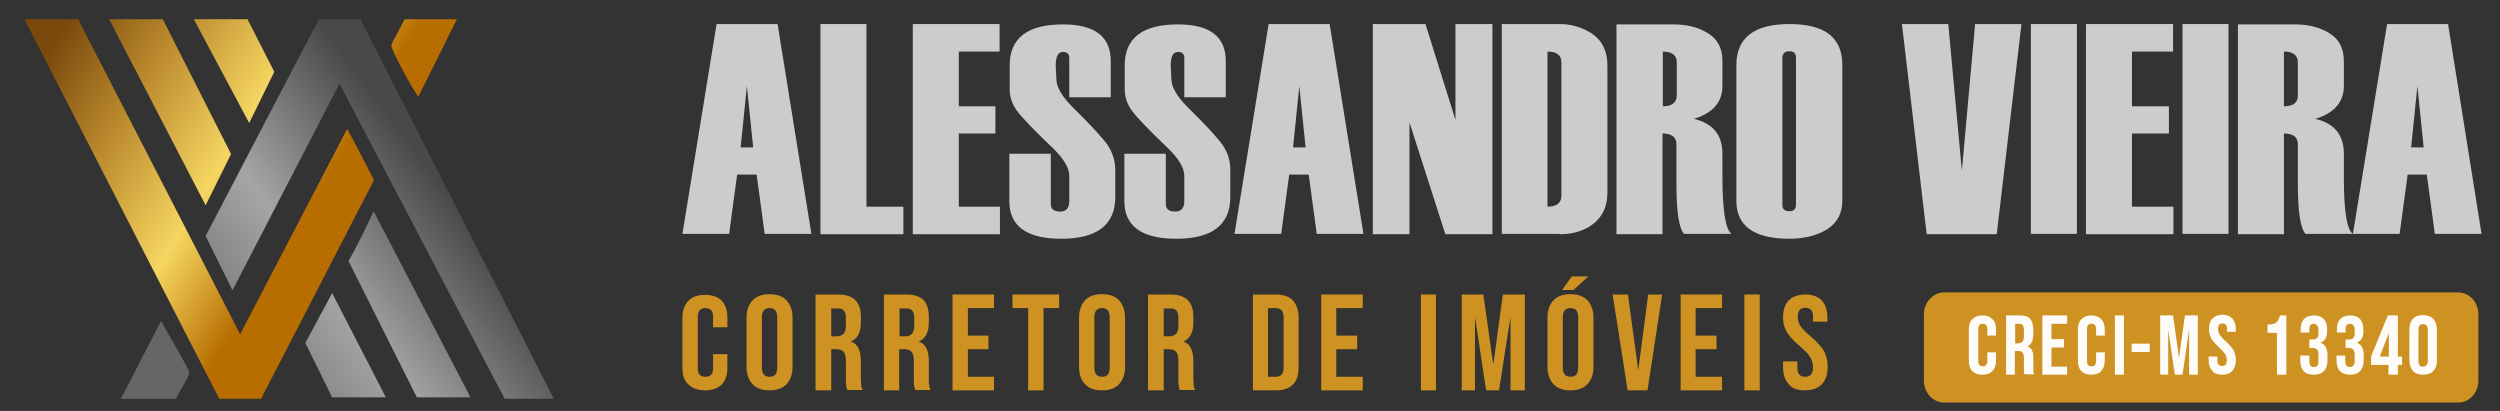 <?xml version="1.0" encoding="utf-8"?>
<!-- Generator: Adobe Illustrator 27.0.1, SVG Export Plug-In . SVG Version: 6.00 Build 0)  -->
<svg version="1.1" id="Camada_1" xmlns="http://www.w3.org/2000/svg" xmlns:xlink="http://www.w3.org/1999/xlink" x="0px" y="0px"
	 viewBox="0 0 717.3 117.9" style="enable-background:new 0 0 717.3 117.9;" xml:space="preserve">
<rect x="0" y="0" width="717.3" height="117.9" fill="#333333" stroke="none"/>
<style type="text/css">
	.st0{fill-rule:evenodd;clip-rule:evenodd;fill:url(#SVGID_1_);}
	.st1{fill-rule:evenodd;clip-rule:evenodd;fill:url(#SVGID_00000163051155227617179440000006921194605363378098_);}
	.st2{fill-rule:evenodd;clip-rule:evenodd;fill:#CCCCCC;}
	.st3{fill-rule:evenodd;clip-rule:evenodd;fill:#CD9222;}
	.st4{fill-rule:evenodd;clip-rule:evenodd;fill:#FDFCF9;}
</style>
<linearGradient id="SVGID_1_" gradientUnits="userSpaceOnUse" x1="15.993" y1="10.936" x2="90.729" y2="56.159">
	<stop  offset="0" style="stop-color:#7A490C"/>
	<stop  offset="0.326" style="stop-color:#BC8B2E"/>
	<stop  offset="0.68" style="stop-color:#F5D661"/>
	<stop  offset="1" style="stop-color:#B76D00"/>
</linearGradient>
<path class="st0" d="M131.1,5.5l-11.1,22.3c-3-4.6-7.7-13.5-7.7-14.7c0-0.8,2.6-5,3.8-7.6H131.1z M71,5.5l7.7,15.1l-7.2,14.7
	L55.6,5.5H71z M46.7,5.5l19.6,38.7L59,58.9L31.3,5.5H46.7z M22.4,5.5l46.5,90.4L99.6,37c2.6,4.6,5.1,9.7,7.7,14.7l-32.4,62.7h-12
	L7,5.5H22.4z"/>
<linearGradient id="SVGID_00000052809738656821105720000010348570369275826362_" gradientUnits="userSpaceOnUse" x1="58.222" y1="109.883" x2="129.521" y2="56.715">
	<stop  offset="0" style="stop-color:#666666"/>
	<stop  offset="0.511" style="stop-color:#A5A5A5"/>
	<stop  offset="1" style="stop-color:#494949"/>
</linearGradient>
<path style="fill-rule:evenodd;clip-rule:evenodd;fill:url(#SVGID_00000052809738656821105720000010348570369275826362_);" d="
	M54.3,106.8c0,1.3-2.6,5-3.8,7.6H34.7l11.5-22.3C48.8,96.8,54.3,106,54.3,106.8z M110.7,114H95.3l-7.7-15.6l7.7-14.3L110.7,114z
	 M135,114h-15.4L100,74.9c2.6-4.6,5.1-9.7,7.2-14.3L135,114z M103.4,5.5l55.5,108.9h-14.1L97.4,24L66.7,83.3L59,67.7L91.5,5.5H103.4
	z"/>
<path class="st2" d="M212.5,42.3l1.8-17.6l1.8,17.6H212.5z M223.1,6.9h-17.5l-9.8,60.2h13.4l2.3-17h5.6l2.3,17h13.4L223.1,6.9z"/>
<polygon class="st2" points="259.2,59.3 248.6,59.3 248.6,6.9 235.4,6.9 235.4,67.2 259.2,67.2 "/>
<polygon class="st2" points="286.9,59.3 275.1,59.3 275.1,38.3 285.6,38.3 285.6,30.5 275.1,30.5 275.1,14.8 286.8,14.8 286.8,6.9 
	261.9,6.9 261.9,67.2 286.9,67.2 "/>
<path class="st2" d="M289.6,57.7c0,7.2,5,10.8,14.9,10.8c10.3,0,15.5-4,15.5-12v-7.7c0-2.7-0.8-5-2.2-7.2
	c-1.5-2.1-4.9-5.8-10.3-11.1c-2.9-3-4.4-5.6-4.4-7.8l-0.2-3.9c0-2.6,0.7-3.9,2.1-3.9c1.2,0,1.8,0.6,1.8,1.8v11.2h11.9V17.5
	c0-7-4.6-10.5-13.7-10.5c-10.2,0-15.3,3.9-15.3,11.8v6.8c0,2.2,0.7,4.3,2.1,6.2c1.4,1.9,4.9,5.6,10.6,11c3,3,4.4,5.5,4.4,7.7v7.2
	c0,2-0.9,3-2.6,3c-1.8,0-2.7-0.7-2.7-2.1V44.1h-11.9V57.7z"/>
<path class="st2" d="M322.6,57.7c0,7.2,5,10.8,14.9,10.8c10.3,0,15.5-4,15.5-12v-7.7c0-2.7-0.7-5-2.2-7.2
	c-1.5-2.1-4.9-5.8-10.3-11.1c-2.9-3-4.4-5.6-4.4-7.8l-0.2-3.9c0-2.6,0.7-3.9,2.1-3.9c1.2,0,1.8,0.6,1.8,1.8v11.2h11.9V17.5
	c0-7-4.6-10.5-13.7-10.5c-10.2,0-15.3,3.9-15.3,11.8v6.8c0,2.2,0.7,4.3,2.1,6.2c1.4,1.9,4.9,5.6,10.6,11c3,3,4.4,5.5,4.4,7.7v7.2
	c0,2-0.9,3-2.6,3c-1.8,0-2.7-0.7-2.7-2.1V44.1h-11.9V57.7z"/>
<path class="st2" d="M371,42.3l1.8-17.6l1.8,17.6H371z M381.5,6.9H364l-9.8,60.2h13.4l2.3-17h5.6l2.3,17h13.4L381.5,6.9z"/>
<polygon class="st2" points="428.2,6.9 417.6,6.9 417.6,34.4 409,6.9 393.9,6.9 393.9,67.2 404.4,67.2 404.4,35.1 414.7,67.2 
	428.2,67.2 "/>
<path class="st2" d="M444,59.3V14.8c2.6,0,4,1,4,3.1v38.2C448,58.2,446.7,59.3,444,59.3z M447.5,67.2c3.9,0,7.2-1,9.8-3.1
	c2.6-2.1,3.9-5,3.9-8.8V18.8c0-4-1.4-7-4.2-9c-2.8-1.9-6-2.9-9.6-2.9h-16.5v60.2H447.5z"/>
<path class="st2" d="M477.1,30.5V14.8c2.6,0,4,1,4,3.1v9.6C481,29.5,479.7,30.5,477.1,30.5z M494.2,50.7v-6.6c0-5.4-2.7-8.7-8.2-10
	c5.4-1.6,8.2-4.8,8.2-9.4v-7.2c0-3.7-1.4-6.3-4.2-8c-2.8-1.7-6-2.5-9.8-2.5h-16.4v60.2h13.2V38.3c2.6,0,4,1,4,3.1V49v3.6v0.1
	c0,7.9,0.7,12.8,2.2,14.4h13.6C495.1,65.9,494.2,60.4,494.2,50.7z"/>
<path class="st2" d="M513.4,60.6c-1.4,0-2-0.6-2-1.9V16.6c0-1.2,0.7-1.9,2-1.9c1.3,0,1.9,0.6,1.9,1.9v42.1
	C515.3,60,514.7,60.6,513.4,60.6z M513.4,68.5c4.5,0,8.1-1,11-2.8c2.8-1.9,4.2-4.6,4.2-8.1V18.6c0-7.8-5-11.7-15.1-11.7
	c-10.2,0-15.3,3.9-15.3,11.8v38.9C498.2,64.8,503.2,68.5,513.4,68.5z"/>
<polygon class="st2" points="566.7,6.9 562.9,49 559,6.9 545.7,6.9 552.8,67.2 572.9,67.2 580,6.9 "/>
<rect x="582.7" y="6.9" class="st2" width="13.2" height="60.2"/>
<polygon class="st2" points="623.6,59.3 611.7,59.3 611.7,38.3 622.3,38.3 622.3,30.5 611.7,30.5 611.7,14.8 623.5,14.8 623.5,6.9 
	598.5,6.9 598.5,67.2 623.6,67.2 "/>
<rect x="626.2" y="6.9" class="st2" width="13.2" height="60.2"/>
<path class="st2" d="M655.3,30.5V14.8c2.6,0,4,1,4,3.1v9.6C659.3,29.5,657.9,30.5,655.3,30.5z M672.5,50.7v-6.6
	c0-5.4-2.7-8.7-8.2-10c5.4-1.6,8.2-4.8,8.2-9.4v-7.2c0-3.7-1.4-6.3-4.2-8c-2.8-1.7-6-2.5-9.8-2.5h-16.4v60.2h13.2V38.3
	c2.6,0,4,1,4,3.1V49v3.6v0.1c0,7.9,0.7,12.8,2.2,14.4h13.6C673.3,65.9,672.5,60.4,672.5,50.7z"/>
<path class="st2" d="M691.8,42.3l1.8-17.6l1.8,17.6H691.8z M702.4,6.9h-17.5l-9.8,60.2h13.4l2.3-17h5.5l2.3,17h13.4L702.4,6.9z"/>
<path class="st3" d="M202.3,112c2.1,0,3.7-0.6,4.8-1.7c1.1-1.1,1.6-2.8,1.6-4.9v-3.8h-4.1v4.1c0,1.6-0.8,2.4-2.2,2.4
	c-1.5,0-2.2-0.8-2.2-2.4V90.9c0-1.6,0.7-2.5,2.2-2.5c1.4,0,2.2,0.8,2.2,2.4v3.1h4.1v-2.8c0-2.1-0.6-3.7-1.6-4.8
	c-1.1-1.1-2.7-1.7-4.8-1.7c-2.1,0-3.7,0.6-4.8,1.7c-1.1,1.2-1.7,2.8-1.7,4.8v14.4c0,2.1,0.5,3.7,1.7,4.8
	C198.7,111.4,200.2,112,202.3,112z"/>
<path class="st3" d="M220.8,108.1c-1.5,0-2.2-0.9-2.2-2.6V91c0-1.7,0.7-2.6,2.2-2.6c1.5,0,2.2,0.9,2.2,2.6v14.5
	C223,107.3,222.3,108.1,220.8,108.1z M220.8,112c2.1,0,3.8-0.6,4.9-1.8c1.1-1.2,1.7-2.8,1.7-5v-14c0-2.1-0.6-3.8-1.7-5
	c-1.1-1.2-2.8-1.8-4.9-1.8c-2.1,0-3.8,0.6-4.9,1.8c-1.1,1.2-1.7,2.8-1.7,5v14c0,2.1,0.6,3.8,1.7,5C217,111.4,218.6,112,220.8,112z"
	/>
<path class="st3" d="M238.5,96.4v-7.9h2c0.8,0,1.3,0.2,1.7,0.7c0.4,0.5,0.5,1.2,0.5,2.2v2.1c0,1.1-0.2,1.8-0.7,2.3
	c-0.4,0.4-1.1,0.7-1.9,0.7H238.5z M234.1,112h4.4v-11.8h1.5c1,0,1.7,0.3,2.1,0.8c0.4,0.5,0.6,1.4,0.6,2.6v5c0,1,0,1.7,0.1,2.1
	c0,0.4,0.2,0.8,0.3,1.2h4.4c-0.2-0.4-0.4-0.9-0.4-1.4c0-0.5-0.1-1.1-0.1-1.9v-4.8c0-1.6-0.2-2.9-0.7-3.9c-0.5-1-1.2-1.6-2.2-1.9V98
	c1.9-0.8,2.9-2.6,2.9-5.4v-1.7c0-2.1-0.5-3.7-1.6-4.8c-1-1-2.7-1.6-4.9-1.6h-6.5V112z"/>
<path class="st3" d="M258.1,96.4v-7.9h2c0.8,0,1.3,0.2,1.7,0.7c0.4,0.5,0.5,1.2,0.5,2.2v2.1c0,1.1-0.2,1.8-0.7,2.3s-1.1,0.7-1.9,0.7
	H258.1z M253.7,112h4.3v-11.8h1.5c1,0,1.7,0.3,2.1,0.8c0.4,0.5,0.6,1.4,0.6,2.6v5c0,1,0,1.7,0.1,2.1c0,0.4,0.2,0.8,0.3,1.2h4.4
	c-0.2-0.4-0.4-0.9-0.4-1.4c-0.1-0.5-0.1-1.1-0.1-1.9v-4.8c0-1.6-0.2-2.9-0.7-3.9c-0.5-1-1.2-1.6-2.2-1.9V98c1.9-0.8,2.9-2.6,2.9-5.4
	v-1.7c0-2.1-0.5-3.7-1.5-4.8c-1-1-2.7-1.6-4.9-1.6h-6.5V112z"/>
<polygon class="st3" points="273.3,112 285.2,112 285.2,108.1 277.7,108.1 277.7,100.2 283.6,100.2 283.6,96.3 277.7,96.3 
	277.7,88.4 285.2,88.4 285.2,84.5 273.3,84.5 "/>
<polygon class="st3" points="295,112 299.4,112 299.4,88.4 303.9,88.4 303.9,84.5 290.5,84.5 290.5,88.4 295,88.4 "/>
<path class="st3" d="M316.2,108.1c-1.5,0-2.2-0.9-2.2-2.6V91c0-1.7,0.7-2.6,2.2-2.6c1.5,0,2.2,0.9,2.2,2.6v14.5
	C318.4,107.3,317.7,108.1,316.2,108.1z M316.2,112c2.1,0,3.8-0.6,4.9-1.8c1.1-1.2,1.7-2.8,1.7-5v-14c0-2.1-0.6-3.8-1.7-5
	c-1.1-1.2-2.8-1.8-4.9-1.8s-3.8,0.6-4.9,1.8c-1.1,1.2-1.7,2.8-1.7,5v14c0,2.1,0.5,3.8,1.7,5C312.4,111.4,314,112,316.2,112z"/>
<path class="st3" d="M333.9,96.4v-7.9h2c0.8,0,1.3,0.2,1.7,0.7c0.4,0.5,0.5,1.2,0.5,2.2v2.1c0,1.1-0.2,1.8-0.7,2.3
	c-0.4,0.4-1.1,0.7-1.9,0.7H333.9z M329.5,112h4.4v-11.8h1.5c1,0,1.7,0.3,2.1,0.8c0.4,0.5,0.6,1.4,0.6,2.6v5c0,1,0,1.7,0.1,2.1
	c0,0.4,0.2,0.8,0.3,1.2h4.4c-0.2-0.4-0.4-0.9-0.4-1.4c0-0.5-0.1-1.1-0.1-1.9v-4.8c0-1.6-0.2-2.9-0.7-3.9c-0.5-1-1.2-1.6-2.2-1.9V98
	c1.9-0.8,2.9-2.6,2.9-5.4v-1.7c0-2.1-0.5-3.7-1.6-4.8c-1-1-2.7-1.6-4.9-1.6h-6.5V112z"/>
<path class="st3" d="M363.8,108.1V88.4h2.2c0.7,0,1.3,0.2,1.7,0.6c0.4,0.4,0.6,1.1,0.6,2v14.4c0,0.9-0.2,1.6-0.6,2.1
	c-0.4,0.4-0.9,0.6-1.7,0.6H363.8z M359.5,112h6.6c2.2,0,3.8-0.6,4.9-1.7c1.1-1.1,1.6-2.8,1.6-5.1V91.3c0-2.2-0.6-3.9-1.6-5.1
	c-1.1-1.1-2.7-1.7-4.9-1.7h-6.6V112z"/>
<polygon class="st3" points="379.1,112 391,112 391,108.1 383.4,108.1 383.4,100.2 389.4,100.2 389.4,96.3 383.4,96.3 383.4,88.4 
	391,88.4 391,84.5 379.1,84.5 "/>
<rect x="407.7" y="84.5" class="st3" width="4.3" height="27.5"/>
<polygon class="st3" points="419.4,112 423.2,112 423.2,91.5 423.3,91.5 426.4,112 430.1,112 433.3,91.5 433.4,91.5 433.4,112 
	437.5,112 437.5,84.5 431.2,84.5 428.5,104.3 428.4,104.3 425.6,84.5 419.4,84.5 "/>
<path class="st3" d="M448.2,83.2h3.3l4.2-3.9H451L448.2,83.2z M450.6,108.1c-1.5,0-2.2-0.9-2.2-2.6V91c0-1.7,0.7-2.6,2.2-2.6
	c1.5,0,2.2,0.9,2.2,2.6v14.5C452.8,107.3,452.1,108.1,450.6,108.1z M450.6,112c2.1,0,3.8-0.6,4.9-1.8c1.1-1.2,1.7-2.8,1.7-5v-14
	c0-2.1-0.6-3.8-1.7-5c-1.1-1.2-2.8-1.8-4.9-1.8c-2.1,0-3.8,0.6-4.9,1.8c-1.1,1.2-1.7,2.8-1.7,5v14c0,2.1,0.6,3.8,1.7,5
	C446.8,111.4,448.4,112,450.6,112z"/>
<polygon class="st3" points="467,112 472.7,112 476.9,84.5 472.9,84.5 470.1,105.9 470,105.9 467.1,84.5 462.7,84.5 "/>
<polygon class="st3" points="482.2,112 494.1,112 494.1,108.1 486.5,108.1 486.5,100.2 492.5,100.2 492.5,96.3 486.5,96.3 
	486.5,88.4 494.1,88.4 494.1,84.5 482.2,84.5 "/>
<rect x="500.5" y="84.5" class="st3" width="4.4" height="27.5"/>
<path class="st3" d="M517.8,112c2.1,0,3.8-0.6,4.9-1.7c1.1-1.2,1.7-2.8,1.7-5.1c0-1.7-0.4-3.1-1-4.4c-0.7-1.2-1.9-2.6-3.8-4.2
	c-1.4-1.2-2.4-2.2-3-3c-0.5-0.8-0.8-1.7-0.8-2.7c0-1.7,0.7-2.6,2.2-2.6c0.7,0,1.2,0.2,1.6,0.6c0.4,0.4,0.6,1.1,0.6,2v1.4h4.1v-1.1
	c0-2.2-0.5-3.8-1.6-5c-1.1-1.1-2.6-1.7-4.7-1.7c-2.1,0-3.7,0.6-4.8,1.7c-1.1,1.2-1.6,2.8-1.6,4.9c0,1.6,0.3,2.9,1.1,4.2
	c0.7,1.2,2,2.6,3.8,4.1c1.4,1.2,2.4,2.2,2.9,3.1c0.5,0.9,0.8,1.8,0.8,2.9c0,0.9-0.2,1.6-0.6,2.1c-0.4,0.4-1,0.6-1.7,0.6
	c-1.5,0-2.2-0.9-2.2-2.6v-1.8h-4.1v1.5c0,2.2,0.5,3.8,1.6,5C514.1,111.4,515.7,112,517.8,112z"/>
<path class="st3" d="M557.8,83.9h147.5c3.2,0,5.8,2.8,5.8,6.3v19c0,3.5-2.6,6.3-5.8,6.3H557.8c-3.2,0-5.8-2.8-5.8-6.3v-19
	C552,86.8,554.6,83.9,557.8,83.9z"/>
<path class="st4" d="M568.8,107.5c1.2,0,2.2-0.3,2.9-1.1c0.7-0.7,1-1.7,1-3v-2.3h-2.5v2.5c0,1-0.5,1.5-1.3,1.5s-1.3-0.5-1.3-1.5
	v-9.2c0-1,0.4-1.5,1.3-1.5s1.3,0.5,1.3,1.5v1.9h2.5v-1.7c0-1.3-0.3-2.3-1-3c-0.7-0.7-1.6-1.1-2.9-1.1c-1.3,0-2.2,0.4-2.9,1.1
	c-0.7,0.7-1,1.7-1,3v8.9c0,1.3,0.3,2.3,1,3C566.6,107.2,567.5,107.5,568.8,107.5z"/>
<path class="st4" d="M578.2,98.4v-5.5h1.2c0.5,0,0.8,0.2,1,0.5c0.2,0.3,0.3,0.8,0.3,1.5v1.5c0,0.7-0.1,1.2-0.4,1.6
	c-0.3,0.3-0.7,0.5-1.2,0.5H578.2z M575.5,107.5h2.6v-6.8h0.9c0.6,0,1,0.1,1.3,0.4c0.2,0.3,0.4,0.8,0.4,1.5v2.9c0,0.6,0,1,0,1.2
	c0,0.2,0.1,0.5,0.2,0.7h2.7c-0.1-0.3-0.2-0.5-0.2-0.8c0-0.3,0-0.7,0-1.1v-2.8c0-1-0.1-1.7-0.4-2.2c-0.3-0.6-0.7-0.9-1.3-1.1v0
	c1.1-0.5,1.7-1.7,1.7-3.6v-1.1c0-1.4-0.3-2.5-0.9-3.2c-0.6-0.7-1.6-1-3-1h-3.9V107.5z"/>
<polygon class="st4" points="586,107.5 593.1,107.5 593.1,105.2 588.6,105.2 588.6,99.7 592.2,99.7 592.2,97.3 588.6,97.3 
	588.6,92.9 593.1,92.9 593.1,90.5 586,90.5 "/>
<path class="st4" d="M600.1,107.5c1.2,0,2.2-0.3,2.8-1.1c0.7-0.7,1-1.7,1-3v-2.3h-2.5v2.5c0,1-0.4,1.5-1.3,1.5
	c-0.9,0-1.3-0.5-1.3-1.5v-9.2c0-1,0.4-1.5,1.3-1.5c0.9,0,1.3,0.5,1.3,1.5v1.9h2.5v-1.7c0-1.3-0.3-2.3-1-3c-0.7-0.7-1.6-1.1-2.8-1.1
	c-1.3,0-2.2,0.4-2.9,1.1c-0.7,0.7-1,1.7-1,3v8.9c0,1.3,0.3,2.3,1,3C597.9,107.2,598.8,107.5,600.1,107.5z"/>
<rect x="606.8" y="90.5" class="st4" width="2.6" height="17"/>
<rect x="611.6" y="98.6" class="st4" width="5.2" height="2.4"/>
<polygon class="st4" points="619.8,107.5 622.1,107.5 622.1,94.6 622.1,94.6 624,107.5 626.2,107.5 628.1,94.6 628.1,94.6 
	628.1,107.5 630.6,107.5 630.6,90.5 626.9,90.5 625.2,102.7 625.2,102.7 623.5,90.5 619.8,90.5 "/>
<path class="st4" d="M637.6,107.5c1.3,0,2.2-0.3,2.9-1.1c0.7-0.7,1-1.8,1-3.1c0-1-0.2-1.9-0.6-2.7c-0.4-0.8-1.2-1.6-2.2-2.6
	c-0.9-0.7-1.4-1.4-1.8-1.9c-0.3-0.5-0.5-1.1-0.5-1.7c0-1,0.4-1.6,1.3-1.6c0.4,0,0.7,0.2,1,0.4c0.2,0.3,0.3,0.7,0.3,1.2v0.8h2.5v-0.7
	c0-1.3-0.3-2.3-1-3.1c-0.6-0.7-1.6-1.1-2.8-1.1c-1.3,0-2.2,0.4-2.9,1.1c-0.7,0.7-1,1.7-1,3c0,1,0.2,1.8,0.6,2.6
	c0.4,0.8,1.2,1.6,2.2,2.6c0.8,0.7,1.4,1.4,1.8,1.9c0.3,0.5,0.5,1.1,0.5,1.8c0,0.6-0.1,1-0.3,1.3c-0.2,0.3-0.6,0.4-1,0.4
	c-0.9,0-1.4-0.5-1.4-1.6v-1.1h-2.5v0.9c0,1.3,0.3,2.4,1,3.1C635.3,107.2,636.3,107.5,637.6,107.5z"/>
<path class="st4" d="M653.4,107.5h2.6v-17h-1.8c-0.2,0.7-0.5,1.2-0.7,1.6c-0.3,0.4-0.6,0.6-1.1,0.8c-0.5,0.2-1.1,0.2-1.8,0.2v2.4
	h2.7V107.5z"/>
<path class="st4" d="M663.9,107.5c1.3,0,2.2-0.3,2.9-1.1c0.7-0.7,1-1.7,1-3.1v-1.5c0-0.9-0.2-1.6-0.5-2.2c-0.3-0.6-0.8-1-1.5-1.3v0
	c0.6-0.2,1.1-0.6,1.4-1.1c0.3-0.5,0.5-1.2,0.5-2.1v-0.6c0-1.3-0.3-2.3-1-3c-0.7-0.7-1.6-1-2.8-1s-2.2,0.4-2.8,1c-0.7,0.7-1,1.7-1,3
	v0.9h2.5v-1c0-1,0.4-1.5,1.3-1.5c0.4,0,0.7,0.2,0.9,0.4c0.2,0.3,0.4,0.7,0.4,1.2v1.2c0,0.6-0.1,1-0.4,1.3c-0.3,0.3-0.7,0.4-1.2,0.4
	h-1v2.4h0.9c0.6,0,1,0.2,1.3,0.5c0.3,0.3,0.4,0.9,0.4,1.7v1.4c0,0.7-0.1,1.2-0.3,1.5s-0.6,0.4-1,0.4c-0.9,0-1.3-0.5-1.3-1.7V102H660
	v1.4c0,1.3,0.3,2.4,1,3.1C661.6,107.2,662.6,107.5,663.9,107.5z"/>
<path class="st4" d="M674.3,107.5c1.3,0,2.2-0.3,2.9-1.1c0.7-0.7,1-1.7,1-3.1v-1.5c0-0.9-0.2-1.6-0.5-2.2c-0.3-0.6-0.8-1-1.5-1.3v0
	c0.6-0.2,1.1-0.6,1.4-1.1c0.3-0.5,0.5-1.2,0.5-2.1v-0.6c0-1.3-0.3-2.3-1-3c-0.7-0.7-1.6-1-2.8-1s-2.2,0.4-2.8,1c-0.7,0.7-1,1.7-1,3
	v0.9h2.5v-1c0-1,0.4-1.5,1.3-1.5c0.4,0,0.7,0.2,0.9,0.4c0.2,0.3,0.4,0.7,0.4,1.2v1.2c0,0.6-0.2,1-0.4,1.3c-0.3,0.3-0.7,0.4-1.2,0.4
	h-1v2.4h0.9c0.6,0,1,0.2,1.3,0.5c0.3,0.3,0.4,0.9,0.4,1.7v1.4c0,0.7-0.1,1.2-0.4,1.5s-0.6,0.4-1,0.4c-0.9,0-1.3-0.5-1.3-1.7V102
	h-2.5v1.4c0,1.3,0.3,2.4,1,3.1C672.1,107.2,673,107.5,674.3,107.5z"/>
<path class="st4" d="M682.8,102.3l2.6-6.7h0v6.7H682.8z M685.4,107.5h2.6v-2.8h1.2v-2.4H688V90.5h-2.9l-4.8,11.8v2.4h5V107.5z"/>
<path class="st4" d="M695.2,105.2c-0.9,0-1.3-0.5-1.3-1.6v-9c0-1.1,0.4-1.6,1.3-1.6c0.9,0,1.4,0.6,1.4,1.6v9
	C696.6,104.6,696.1,105.2,695.2,105.2z M695.2,107.5c1.3,0,2.3-0.3,3-1.1c0.7-0.7,1-1.7,1-3.1v-8.7c0-1.3-0.4-2.3-1-3.1
	c-0.7-0.7-1.7-1.1-3-1.1c-1.3,0-2.3,0.4-2.9,1.1c-0.7,0.7-1,1.8-1,3.1v8.7c0,1.3,0.3,2.3,1,3.1C693,107.2,694,107.5,695.2,107.5z"/>
</svg>

